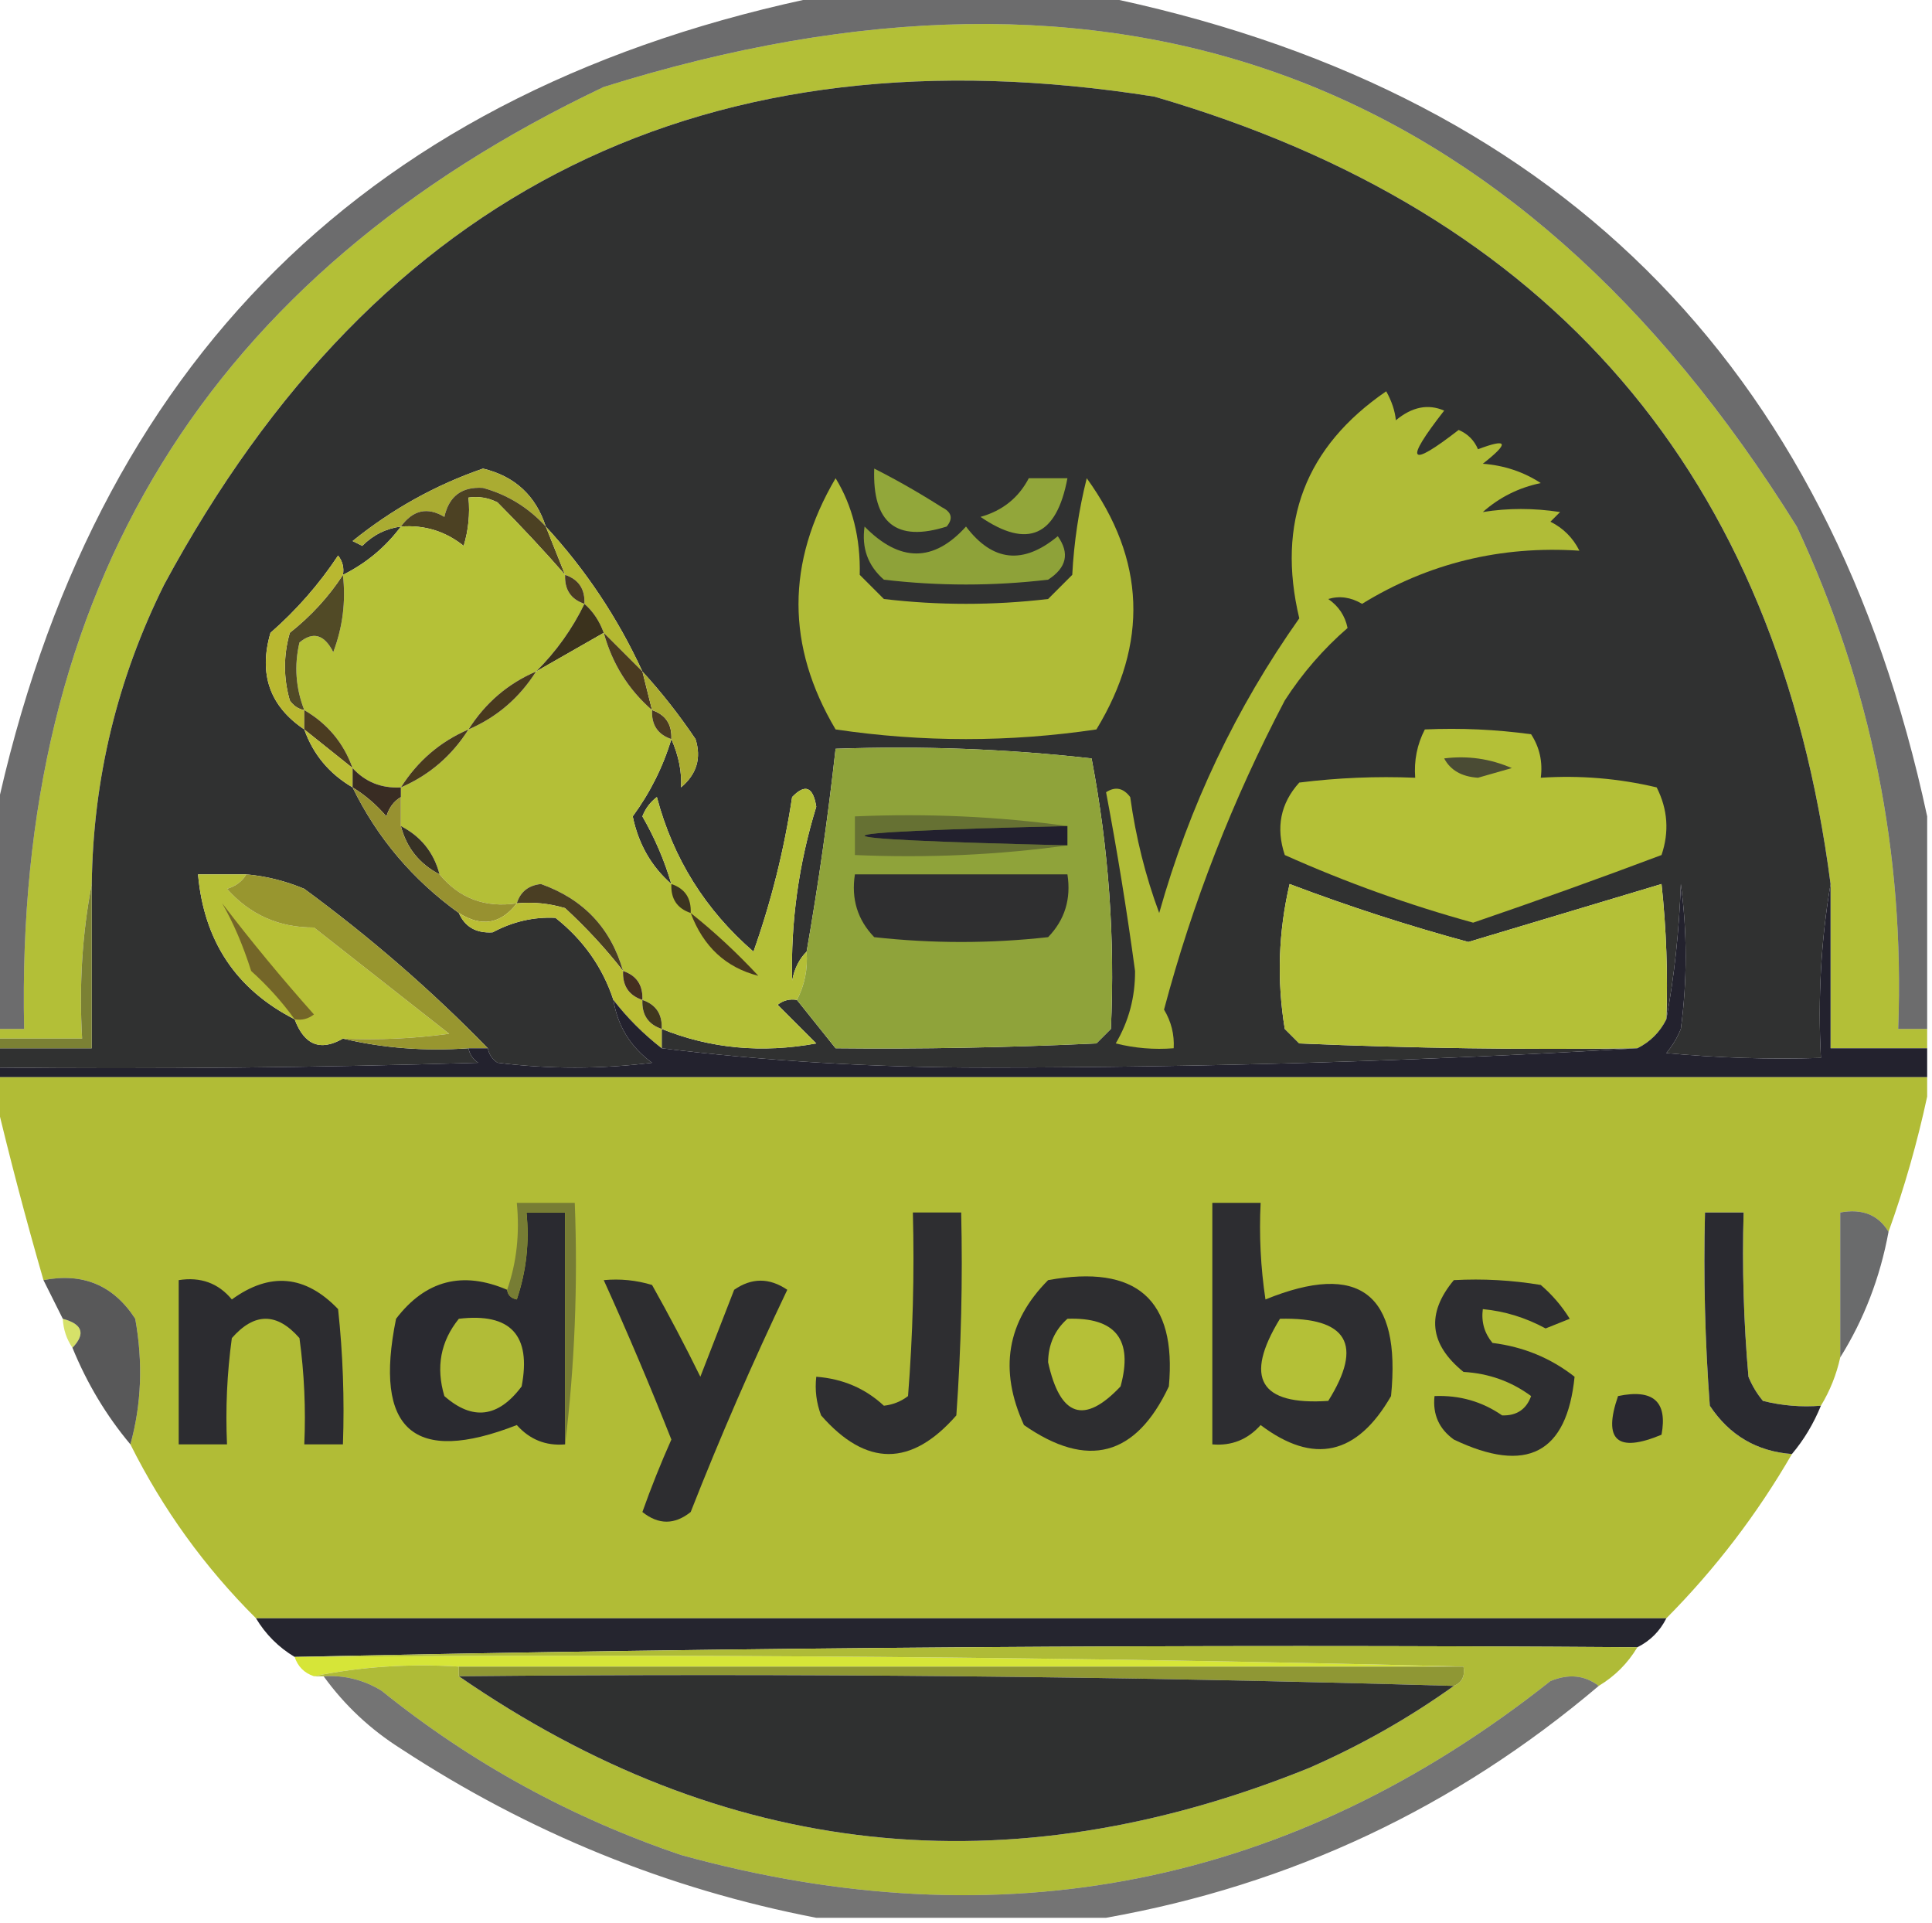 <?xml version="1.0" encoding="UTF-8"?>
<!DOCTYPE svg PUBLIC "-//W3C//DTD SVG 1.1//EN" "http://www.w3.org/Graphics/SVG/1.1/DTD/svg11.dtd">
<svg xmlns="http://www.w3.org/2000/svg" version="1.1" width="200px" height="199px" style="shape-rendering:geometricPrecision; text-rendering:geometricPrecision; image-rendering:optimizeQuality; fill-rule:evenodd; clip-rule:evenodd" xmlns:xlink="http://www.w3.org/1999/xlink">
<g><path style="opacity:1" fill="#b3bf37" d="M 199.5,106.5 C 199.5,107.167 199.5,107.833 199.5,108.5C 196.167,108.5 192.833,108.5 189.5,108.5C 189.5,102.833 189.5,97.167 189.5,91.5C 183.98,49.139 160.647,21.973 119.5,10C 73.291,2.688 39.125,19.521 17,60.5C 12.139,70.276 9.639,80.609 9.5,91.5C 8.512,96.641 8.179,101.974 8.5,107.5C 5.5,107.5 2.5,107.5 -0.5,107.5C -0.5,107.167 -0.5,106.833 -0.5,106.5C 0.5,106.5 1.5,106.5 2.5,106.5C 1.506,60.974 21.506,28.474 62.5,9C 115.608,-7.617 156.775,7.55 186,54.5C 193.688,70.951 197.188,88.284 196.5,106.5C 197.5,106.5 198.5,106.5 199.5,106.5 Z"/></g>
<g><path style="opacity:1" fill="#303131" d="M 189.5,91.5 C 188.51,97.31 188.177,103.31 188.5,109.5C 183.156,109.666 177.823,109.499 172.5,109C 173.126,108.25 173.626,107.416 174,106.5C 174.667,101.5 174.667,96.5 174,91.5C 173.826,96.351 173.326,101.018 172.5,105.5C 172.666,100.821 172.499,96.155 172,91.5C 165.352,93.493 158.685,95.493 152,97.5C 145.737,95.801 139.571,93.801 133.5,91.5C 132.338,96.467 132.171,101.467 133,106.5C 133.5,107 134,107.5 134.5,108C 146.162,108.5 157.829,108.667 169.5,108.5C 147.18,109.818 124.68,110.485 102,110.5C 90.479,110.499 79.313,109.832 68.5,108.5C 68.5,107.833 68.5,107.167 68.5,106.5C 73.54,108.533 78.873,109.033 84.5,108C 83.167,106.667 81.833,105.333 80.5,104C 81.094,103.536 81.761,103.369 82.5,103.5C 83.81,105.148 85.143,106.814 86.5,108.5C 95.326,108.596 104.326,108.429 113.5,108C 114,107.5 114.5,107 115,106.5C 115.435,97.104 114.769,87.77 113,78.5C 104.251,77.516 95.418,77.183 86.5,77.5C 85.719,84.517 84.719,91.517 83.5,98.5C 82.732,99.263 82.232,100.263 82,101.5C 81.849,95.399 82.683,89.399 84.5,83.5C 84.176,81.431 83.343,81.098 82,82.5C 81.172,87.976 79.839,93.309 78,98.5C 73.011,94.182 69.677,88.849 68,82.5C 67.308,83.025 66.808,83.692 66.5,84.5C 67.788,86.739 68.788,89.072 69.5,91.5C 67.42,89.682 66.086,87.349 65.5,84.5C 67.303,82.041 68.636,79.374 69.5,76.5C 70.26,78.224 70.593,79.891 70.5,81.5C 72.124,80.131 72.624,78.465 72,76.5C 70.303,73.98 68.469,71.647 66.5,69.5C 63.944,63.951 60.61,58.951 56.5,54.5C 55.459,51.292 53.292,49.292 50,48.5C 45.092,50.194 40.592,52.694 36.5,56C 36.833,56.167 37.167,56.333 37.5,56.5C 38.622,55.37 39.956,54.703 41.5,54.5C 39.91,56.633 37.91,58.299 35.5,59.5C 35.631,58.761 35.464,58.094 35,57.5C 33.039,60.463 30.706,63.129 28,65.5C 26.755,69.765 27.922,73.098 31.5,75.5C 32.419,78.089 34.086,80.089 36.5,81.5C 39.046,86.719 42.713,91.052 47.5,94.5C 48.134,95.947 49.301,96.613 51,96.5C 53.076,95.388 55.243,94.888 57.5,95C 60.381,97.279 62.381,100.112 63.5,103.5C 63.933,106.195 65.266,108.362 67.5,110C 62.167,110.667 56.833,110.667 51.5,110C 50.944,109.617 50.611,109.117 50.5,108.5C 44.7,102.543 38.367,97.043 31.5,92C 29.564,91.187 27.564,90.687 25.5,90.5C 23.833,90.5 22.167,90.5 20.5,90.5C 21.112,97.411 24.446,102.411 30.5,105.5C 31.499,108.174 33.166,108.841 35.5,107.5C 39.634,108.485 43.968,108.818 48.5,108.5C 48.611,109.117 48.944,109.617 49.5,110C 32.837,110.5 16.17,110.667 -0.5,110.5C -0.5,109.833 -0.5,109.167 -0.5,108.5C 2.833,108.5 6.167,108.5 9.5,108.5C 9.5,102.833 9.5,97.167 9.5,91.5C 9.639,80.609 12.139,70.276 17,60.5C 39.125,19.521 73.291,2.688 119.5,10C 160.647,21.973 183.98,49.139 189.5,91.5 Z"/></g>
<g><path style="opacity:0.702" fill="#2e2e2f" d="M 85.5,-0.5 C 94.833,-0.5 104.167,-0.5 113.5,-0.5C 160.725,9.059 189.392,37.392 199.5,84.5C 199.5,91.833 199.5,99.167 199.5,106.5C 198.5,106.5 197.5,106.5 196.5,106.5C 197.188,88.284 193.688,70.951 186,54.5C 156.775,7.55 115.608,-7.617 62.5,9C 21.506,28.474 1.506,60.974 2.5,106.5C 1.5,106.5 0.5,106.5 -0.5,106.5C -0.5,99.167 -0.5,91.833 -0.5,84.5C 9.608,37.392 38.275,9.059 85.5,-0.5 Z"/></g>
<g><path style="opacity:1" fill="#b0bc37" d="M 143.5,40.5 C 144.074,41.528 144.407,42.528 144.5,43.5C 146.169,42.11 147.836,41.777 149.5,42.5C 145.33,47.843 145.83,48.509 151,44.5C 151.945,44.905 152.612,45.572 153,46.5C 156.11,45.327 156.277,45.827 153.5,48C 155.715,48.17 157.715,48.837 159.5,50C 157.221,50.473 155.221,51.473 153.5,53C 156.098,52.578 158.764,52.578 161.5,53C 161.167,53.333 160.833,53.667 160.5,54C 161.833,54.667 162.833,55.667 163.5,57C 155.357,56.461 147.857,58.294 141,62.5C 139.838,61.813 138.672,61.647 137.5,62C 138.574,62.739 139.241,63.739 139.5,65C 136.983,67.184 134.817,69.684 133,72.5C 127.609,82.77 123.442,93.437 120.5,104.5C 121.246,105.736 121.579,107.07 121.5,108.5C 119.473,108.662 117.473,108.495 115.5,108C 116.852,105.706 117.519,103.206 117.5,100.5C 116.655,94.262 115.655,88.096 114.5,82C 115.449,81.383 116.282,81.549 117,82.5C 117.579,86.677 118.579,90.677 120,94.5C 123.117,83.437 127.95,73.27 134.5,64C 132.136,54.066 135.136,46.233 143.5,40.5 Z"/></g>
<g><path style="opacity:1" fill="#aaac32" d="M 56.5,54.5 C 54.708,52.539 52.542,51.205 50,50.5C 47.812,50.354 46.479,51.354 46,53.5C 44.251,52.447 42.751,52.78 41.5,54.5C 39.956,54.703 38.622,55.37 37.5,56.5C 37.167,56.333 36.833,56.167 36.5,56C 40.592,52.694 45.092,50.194 50,48.5C 53.292,49.292 55.459,51.292 56.5,54.5 Z"/></g>
<g><path style="opacity:1" fill="#92a73a" d="M 90.5,48.5 C 92.813,49.668 95.146,51.002 97.5,52.5C 98.521,53.002 98.688,53.668 98,54.5C 92.797,56.145 90.297,54.145 90.5,48.5 Z"/></g>
<g><path style="opacity:1" fill="#4c4123" d="M 56.5,54.5 C 57.167,56.167 57.833,57.833 58.5,59.5C 56.299,56.979 53.966,54.479 51.5,52C 50.552,51.517 49.552,51.35 48.5,51.5C 48.66,53.199 48.493,54.866 48,56.5C 46.103,54.984 43.936,54.317 41.5,54.5C 42.751,52.78 44.251,52.447 46,53.5C 46.479,51.354 47.812,50.354 50,50.5C 52.542,51.205 54.708,52.539 56.5,54.5 Z"/></g>
<g><path style="opacity:1" fill="#b5c137" d="M 58.5,59.5 C 58.427,61.027 59.094,62.027 60.5,62.5C 59.246,65.093 57.58,67.427 55.5,69.5C 52.573,70.757 50.239,72.757 48.5,75.5C 45.573,76.757 43.239,78.757 41.5,81.5C 39.486,81.609 37.819,80.942 36.5,79.5C 35.581,76.911 33.914,74.911 31.5,73.5C 30.61,71.218 30.444,68.885 31,66.5C 32.406,65.332 33.572,65.665 34.5,67.5C 35.48,64.913 35.813,62.247 35.5,59.5C 37.91,58.299 39.91,56.633 41.5,54.5C 43.936,54.317 46.103,54.984 48,56.5C 48.493,54.866 48.66,53.199 48.5,51.5C 49.552,51.35 50.552,51.517 51.5,52C 53.966,54.479 56.299,56.979 58.5,59.5 Z"/></g>
<g><path style="opacity:1" fill="#b0bc37" d="M 86.5,49.5 C 88.25,52.355 89.084,55.689 89,59.5C 89.833,60.333 90.667,61.167 91.5,62C 97.167,62.667 102.833,62.667 108.5,62C 109.333,61.167 110.167,60.333 111,59.5C 111.176,56.118 111.676,52.785 112.5,49.5C 118.582,57.917 118.915,66.584 113.5,75.5C 104.5,76.833 95.5,76.833 86.5,75.5C 81.38,66.875 81.38,58.208 86.5,49.5 Z"/></g>
<g><path style="opacity:1" fill="#92a63a" d="M 106.5,49.5 C 107.833,49.5 109.167,49.5 110.5,49.5C 109.376,55.507 106.376,56.84 101.5,53.5C 103.772,52.866 105.439,51.532 106.5,49.5 Z"/></g>
<g><path style="opacity:1" fill="#b4b931" d="M 56.5,54.5 C 60.61,58.951 63.944,63.951 66.5,69.5C 65.167,68.167 63.833,66.833 62.5,65.5C 62.068,64.29 61.401,63.291 60.5,62.5C 60.573,60.973 59.906,59.973 58.5,59.5C 57.833,57.833 57.167,56.167 56.5,54.5 Z"/></g>
<g><path style="opacity:1" fill="#8ea239" d="M 89.5,54.5 C 93.147,58.215 96.647,58.215 100,54.5C 102.756,58.142 105.923,58.475 109.5,55.5C 110.754,57.259 110.421,58.759 108.5,60C 102.833,60.667 97.167,60.667 91.5,60C 89.845,58.556 89.178,56.722 89.5,54.5 Z"/></g>
<g><path style="opacity:1" fill="#493a23" d="M 58.5,59.5 C 59.906,59.973 60.573,60.973 60.5,62.5C 59.094,62.027 58.427,61.027 58.5,59.5 Z"/></g>
<g><path style="opacity:1" fill="#514a26" d="M 35.5,59.5 C 35.813,62.247 35.48,64.913 34.5,67.5C 33.572,65.665 32.406,65.332 31,66.5C 30.444,68.885 30.61,71.218 31.5,73.5C 30.883,73.389 30.383,73.056 30,72.5C 29.333,70.167 29.333,67.833 30,65.5C 32.212,63.746 34.045,61.746 35.5,59.5 Z"/></g>
<g><path style="opacity:1" fill="#3b321d" d="M 60.5,62.5 C 61.401,63.291 62.068,64.29 62.5,65.5C 60.167,66.833 57.833,68.167 55.5,69.5C 57.58,67.427 59.246,65.093 60.5,62.5 Z"/></g>
<g><path style="opacity:1" fill="#b4bf37" d="M 62.5,65.5 C 63.383,68.704 65.05,71.371 67.5,73.5C 67.427,75.027 68.094,76.027 69.5,76.5C 68.636,79.374 67.303,82.041 65.5,84.5C 66.086,87.349 67.42,89.682 69.5,91.5C 68.788,89.072 67.788,86.739 66.5,84.5C 66.808,83.692 67.308,83.025 68,82.5C 69.677,88.849 73.011,94.182 78,98.5C 79.839,93.309 81.172,87.976 82,82.5C 83.343,81.098 84.176,81.431 84.5,83.5C 82.683,89.399 81.849,95.399 82,101.5C 82.232,100.263 82.732,99.263 83.5,98.5C 83.634,100.292 83.301,101.958 82.5,103.5C 81.761,103.369 81.094,103.536 80.5,104C 81.833,105.333 83.167,106.667 84.5,108C 78.873,109.033 73.54,108.533 68.5,106.5C 68.573,104.973 67.906,103.973 66.5,103.5C 66.573,101.973 65.906,100.973 64.5,100.5C 63.233,96.065 60.4,93.065 56,91.5C 54.699,91.639 53.866,92.305 53.5,93.5C 50.212,93.984 47.545,92.984 45.5,90.5C 44.92,88.251 43.587,86.585 41.5,85.5C 41.5,84.5 41.5,83.5 41.5,82.5C 41.5,82.167 41.5,81.833 41.5,81.5C 44.427,80.243 46.761,78.243 48.5,75.5C 51.427,74.243 53.761,72.243 55.5,69.5C 57.833,68.167 60.167,66.833 62.5,65.5 Z"/></g>
<g><path style="opacity:1" fill="#4a3a21" d="M 62.5,65.5 C 63.833,66.833 65.167,68.167 66.5,69.5C 66.833,70.833 67.167,72.167 67.5,73.5C 65.05,71.371 63.383,68.704 62.5,65.5 Z"/></g>
<g><path style="opacity:1" fill="#48391e" d="M 55.5,69.5 C 53.761,72.243 51.427,74.243 48.5,75.5C 50.239,72.757 52.573,70.757 55.5,69.5 Z"/></g>
<g><path style="opacity:1" fill="#b9b830" d="M 35.5,59.5 C 34.045,61.746 32.212,63.746 30,65.5C 29.333,67.833 29.333,70.167 30,72.5C 30.383,73.056 30.883,73.389 31.5,73.5C 31.5,74.167 31.5,74.833 31.5,75.5C 27.922,73.098 26.755,69.765 28,65.5C 30.706,63.129 33.039,60.463 35,57.5C 35.464,58.094 35.631,58.761 35.5,59.5 Z"/></g>
<g><path style="opacity:1" fill="#4b3b23" d="M 67.5,73.5 C 68.906,73.973 69.573,74.973 69.5,76.5C 68.094,76.027 67.427,75.027 67.5,73.5 Z"/></g>
<g><path style="opacity:1" fill="#4b3c21" d="M 31.5,73.5 C 33.914,74.911 35.581,76.911 36.5,79.5C 34.833,78.167 33.167,76.833 31.5,75.5C 31.5,74.833 31.5,74.167 31.5,73.5 Z"/></g>
<g><path style="opacity:1" fill="#48391e" d="M 48.5,75.5 C 46.761,78.243 44.427,80.243 41.5,81.5C 43.239,78.757 45.573,76.757 48.5,75.5 Z"/></g>
<g><path style="opacity:1" fill="#abad30" d="M 66.5,69.5 C 68.469,71.647 70.303,73.98 72,76.5C 72.624,78.465 72.124,80.131 70.5,81.5C 70.593,79.891 70.26,78.224 69.5,76.5C 69.573,74.973 68.906,73.973 67.5,73.5C 67.167,72.167 66.833,70.833 66.5,69.5 Z"/></g>
<g><path style="opacity:1" fill="#bbbe35" d="M 31.5,75.5 C 33.167,76.833 34.833,78.167 36.5,79.5C 36.5,80.167 36.5,80.833 36.5,81.5C 34.086,80.089 32.419,78.089 31.5,75.5 Z"/></g>
<g><path style="opacity:1" fill="#b4c037" d="M 147.5,75.5 C 151.182,75.335 154.848,75.501 158.5,76C 159.38,77.356 159.714,78.856 159.5,80.5C 163.571,80.234 167.571,80.567 171.5,81.5C 172.647,83.765 172.814,86.098 172,88.5C 165.549,90.928 159.049,93.262 152.5,95.5C 145.81,93.659 139.31,91.326 133,88.5C 132.056,85.653 132.556,83.153 134.5,81C 138.486,80.501 142.486,80.335 146.5,80.5C 146.366,78.709 146.699,77.042 147.5,75.5 Z"/></g>
<g><path style="opacity:1" fill="#4a4b34" d="M 149.5,78.5 C 151.924,78.192 154.257,78.526 156.5,79.5C 155.333,79.833 154.167,80.167 153,80.5C 151.319,80.392 150.152,79.725 149.5,78.5 Z"/></g>
<g><path style="opacity:1" fill="#392c23" d="M 36.5,79.5 C 37.819,80.942 39.486,81.609 41.5,81.5C 41.5,81.833 41.5,82.167 41.5,82.5C 40.778,82.918 40.278,83.584 40,84.5C 38.961,83.29 37.794,82.29 36.5,81.5C 36.5,80.833 36.5,80.167 36.5,79.5 Z"/></g>
<g><path style="opacity:1" fill="#363125" d="M 41.5,85.5 C 43.587,86.585 44.92,88.251 45.5,90.5C 43.413,89.415 42.08,87.749 41.5,85.5 Z"/></g>
<g><path style="opacity:1" fill="#979130" d="M 36.5,81.5 C 37.794,82.29 38.961,83.29 40,84.5C 40.278,83.584 40.778,82.918 41.5,82.5C 41.5,83.5 41.5,84.5 41.5,85.5C 42.08,87.749 43.413,89.415 45.5,90.5C 47.545,92.984 50.212,93.984 53.5,93.5C 51.842,95.654 49.842,95.987 47.5,94.5C 42.713,91.052 39.046,86.719 36.5,81.5 Z"/></g>
<g><path style="opacity:1" fill="#8fa33a" d="M 82.5,103.5 C 83.301,101.958 83.634,100.292 83.5,98.5C 84.719,91.517 85.719,84.517 86.5,77.5C 95.418,77.183 104.251,77.516 113,78.5C 114.769,87.77 115.435,97.104 115,106.5C 114.5,107 114,107.5 113.5,108C 104.326,108.429 95.326,108.596 86.5,108.5C 85.143,106.814 83.81,105.148 82.5,103.5 Z"/></g>
<g><path style="opacity:1" fill="#667133" d="M 110.5,85.5 C 82.5,86.167 82.5,86.833 110.5,87.5C 103.352,88.492 96.019,88.825 88.5,88.5C 88.5,87.167 88.5,85.833 88.5,84.5C 96.019,84.175 103.352,84.508 110.5,85.5 Z"/></g>
<g><path style="opacity:1" fill="#22202e" d="M 110.5,85.5 C 110.5,86.167 110.5,86.833 110.5,87.5C 82.5,86.833 82.5,86.167 110.5,85.5 Z"/></g>
<g><path style="opacity:1" fill="#3c3420" d="M 69.5,91.5 C 70.906,91.973 71.573,92.973 71.5,94.5C 70.094,94.027 69.427,93.027 69.5,91.5 Z"/></g>
<g><path style="opacity:1" fill="#2f2f30" d="M 88.5,90.5 C 95.833,90.5 103.167,90.5 110.5,90.5C 110.896,93.044 110.229,95.211 108.5,97C 102.5,97.667 96.5,97.667 90.5,97C 88.771,95.211 88.104,93.044 88.5,90.5 Z"/></g>
<g><path style="opacity:1" fill="#4a3e23" d="M 64.5,100.5 C 62.734,98.229 60.734,96.063 58.5,94C 56.866,93.507 55.199,93.34 53.5,93.5C 53.866,92.305 54.699,91.639 56,91.5C 60.4,93.065 63.233,96.065 64.5,100.5 Z"/></g>
<g><path style="opacity:1" fill="#b4c037" d="M 172.5,105.5 C 171.833,106.833 170.833,107.833 169.5,108.5C 157.829,108.667 146.162,108.5 134.5,108C 134,107.5 133.5,107 133,106.5C 132.171,101.467 132.338,96.467 133.5,91.5C 139.571,93.801 145.737,95.801 152,97.5C 158.685,95.493 165.352,93.493 172,91.5C 172.499,96.155 172.666,100.821 172.5,105.5 Z"/></g>
<g><path style="opacity:1" fill="#babe34" d="M 53.5,93.5 C 55.199,93.34 56.866,93.507 58.5,94C 60.734,96.063 62.734,98.229 64.5,100.5C 64.427,102.027 65.094,103.027 66.5,103.5C 66.427,105.027 67.094,106.027 68.5,106.5C 68.5,107.167 68.5,107.833 68.5,108.5C 66.605,107.027 64.939,105.36 63.5,103.5C 62.381,100.112 60.381,97.279 57.5,95C 55.243,94.888 53.076,95.388 51,96.5C 49.301,96.613 48.134,95.947 47.5,94.5C 49.842,95.987 51.842,95.654 53.5,93.5 Z"/></g>
<g><path style="opacity:1" fill="#b7c036" d="M 25.5,90.5 C 25.082,91.222 24.416,91.722 23.5,92C 25.876,94.68 28.876,96.013 32.5,96C 37.167,99.667 41.833,103.333 46.5,107C 42.848,107.499 39.182,107.665 35.5,107.5C 33.166,108.841 31.499,108.174 30.5,105.5C 24.446,102.411 21.112,97.411 20.5,90.5C 22.167,90.5 23.833,90.5 25.5,90.5 Z"/></g>
<g><path style="opacity:1" fill="#463720" d="M 71.5,94.5 C 73.963,96.461 76.297,98.628 78.5,101C 75.135,100.142 72.802,97.975 71.5,94.5 Z"/></g>
<g><path style="opacity:1" fill="#442f20" d="M 64.5,100.5 C 65.906,100.973 66.573,101.973 66.5,103.5C 65.094,103.027 64.427,102.027 64.5,100.5 Z"/></g>
<g><path style="opacity:1" fill="#746628" d="M 30.5,105.5 C 29.207,103.704 27.707,102.037 26,100.5C 25.16,97.849 24.16,95.516 23,93.5C 25.99,97.413 29.157,101.247 32.5,105C 31.906,105.464 31.239,105.631 30.5,105.5 Z"/></g>
<g><path style="opacity:1" fill="#7b8134" d="M 9.5,91.5 C 9.5,97.167 9.5,102.833 9.5,108.5C 6.167,108.5 2.833,108.5 -0.5,108.5C -0.5,108.167 -0.5,107.833 -0.5,107.5C 2.5,107.5 5.5,107.5 8.5,107.5C 8.179,101.974 8.512,96.641 9.5,91.5 Z"/></g>
<g><path style="opacity:1" fill="#98962f" d="M 25.5,90.5 C 27.564,90.687 29.564,91.187 31.5,92C 38.367,97.043 44.7,102.543 50.5,108.5C 49.833,108.5 49.167,108.5 48.5,108.5C 43.968,108.818 39.634,108.485 35.5,107.5C 39.182,107.665 42.848,107.499 46.5,107C 41.833,103.333 37.167,99.667 32.5,96C 28.876,96.013 25.876,94.68 23.5,92C 24.416,91.722 25.082,91.222 25.5,90.5 Z"/></g>
<g><path style="opacity:0.993" fill="#23222e" d="M 189.5,91.5 C 189.5,97.167 189.5,102.833 189.5,108.5C 192.833,108.5 196.167,108.5 199.5,108.5C 199.5,109.5 199.5,110.5 199.5,111.5C 132.833,111.5 66.167,111.5 -0.5,111.5C -0.5,111.167 -0.5,110.833 -0.5,110.5C 16.17,110.667 32.837,110.5 49.5,110C 48.944,109.617 48.611,109.117 48.5,108.5C 49.167,108.5 49.833,108.5 50.5,108.5C 50.611,109.117 50.944,109.617 51.5,110C 56.833,110.667 62.167,110.667 67.5,110C 65.266,108.362 63.933,106.195 63.5,103.5C 64.939,105.36 66.605,107.027 68.5,108.5C 79.313,109.832 90.479,110.499 102,110.5C 124.68,110.485 147.18,109.818 169.5,108.5C 170.833,107.833 171.833,106.833 172.5,105.5C 173.326,101.018 173.826,96.351 174,91.5C 174.667,96.5 174.667,101.5 174,106.5C 173.626,107.416 173.126,108.25 172.5,109C 177.823,109.499 183.156,109.666 188.5,109.5C 188.177,103.31 188.51,97.31 189.5,91.5 Z"/></g>
<g><path style="opacity:1" fill="#40371e" d="M 66.5,103.5 C 67.906,103.973 68.573,104.973 68.5,106.5C 67.094,106.027 66.427,105.027 66.5,103.5 Z"/></g>
<g><path style="opacity:0.995" fill="#b1bc36" d="M -0.5,111.5 C 66.167,111.5 132.833,111.5 199.5,111.5C 199.5,112.167 199.5,112.833 199.5,113.5C 198.48,118.244 197.147,122.911 195.5,127.5C 194.448,125.744 192.781,125.077 190.5,125.5C 190.5,130.5 190.5,135.5 190.5,140.5C 190.107,142.284 189.441,143.95 188.5,145.5C 186.473,145.662 184.473,145.495 182.5,145C 181.874,144.25 181.374,143.416 181,142.5C 180.501,136.843 180.334,131.176 180.5,125.5C 179.167,125.5 177.833,125.5 176.5,125.5C 176.334,132.175 176.5,138.842 177,145.5C 179.03,148.563 181.864,150.229 185.5,150.5C 181.883,156.745 177.549,162.412 172.5,167.5C 123.833,167.5 75.167,167.5 26.5,167.5C 21.19,162.215 16.856,156.215 13.5,149.5C 14.647,145.354 14.814,141.02 14,136.5C 11.761,133.038 8.594,131.705 4.5,132.5C 2.651,126.099 0.984,119.766 -0.5,113.5C -0.5,112.833 -0.5,112.167 -0.5,111.5 Z"/></g>
<g><path style="opacity:1" fill="#2a2a30" d="M 58.5,149.5 C 56.508,149.672 54.842,149.005 53.5,147.5C 42.826,151.671 38.659,148.004 41,136.5C 44.041,132.517 47.874,131.517 52.5,133.5C 52.56,134.043 52.893,134.376 53.5,134.5C 54.484,131.572 54.817,128.572 54.5,125.5C 55.833,125.5 57.167,125.5 58.5,125.5C 58.5,133.5 58.5,141.5 58.5,149.5 Z"/></g>
<g><path style="opacity:1" fill="#777d34" d="M 58.5,149.5 C 58.5,141.5 58.5,133.5 58.5,125.5C 57.167,125.5 55.833,125.5 54.5,125.5C 54.817,128.572 54.484,131.572 53.5,134.5C 52.893,134.376 52.56,134.043 52.5,133.5C 53.477,130.713 53.81,127.713 53.5,124.5C 55.5,124.5 57.5,124.5 59.5,124.5C 59.826,133.017 59.493,141.35 58.5,149.5 Z"/></g>
<g><path style="opacity:1" fill="#2e2e31" d="M 94.5,125.5 C 96.167,125.5 97.833,125.5 99.5,125.5C 99.666,132.508 99.5,139.508 99,146.5C 94.333,151.833 89.667,151.833 85,146.5C 84.51,145.207 84.343,143.873 84.5,142.5C 87.239,142.707 89.573,143.707 91.5,145.5C 92.442,145.392 93.275,145.059 94,144.5C 94.499,138.175 94.666,131.842 94.5,125.5 Z"/></g>
<g><path style="opacity:0.713" fill="#2f3031" d="M 195.5,127.5 C 194.63,132.223 192.964,136.556 190.5,140.5C 190.5,135.5 190.5,130.5 190.5,125.5C 192.781,125.077 194.448,125.744 195.5,127.5 Z"/></g>
<g><path style="opacity:1" fill="#2d2d31" d="M 125.5,124.5 C 127.167,124.5 128.833,124.5 130.5,124.5C 130.335,127.85 130.502,131.183 131,134.5C 140.724,130.544 145.058,133.877 144,144.5C 140.476,150.63 135.976,151.63 130.5,147.5C 129.158,149.005 127.492,149.672 125.5,149.5C 125.5,141.167 125.5,132.833 125.5,124.5 Z"/></g>
<g><path style="opacity:1" fill="#2c2c30" d="M 18.5,132.5 C 20.766,132.141 22.599,132.808 24,134.5C 27.943,131.634 31.61,131.968 35,135.5C 35.499,140.155 35.666,144.821 35.5,149.5C 34.167,149.5 32.833,149.5 31.5,149.5C 31.665,145.818 31.499,142.152 31,138.5C 28.667,135.833 26.333,135.833 24,138.5C 23.501,142.152 23.335,145.818 23.5,149.5C 21.833,149.5 20.167,149.5 18.5,149.5C 18.5,143.833 18.5,138.167 18.5,132.5 Z"/></g>
<g><path style="opacity:0.753" fill="#c9d738" d="M 6.5,136.5 C 8.552,137.053 8.885,138.053 7.5,139.5C 6.89,138.609 6.557,137.609 6.5,136.5 Z"/></g>
<g><path style="opacity:1" fill="#b1bc37" d="M 47.5,136.5 C 52.85,135.863 55.017,138.197 54,143.5C 51.581,146.737 48.915,147.07 46,144.5C 45.109,141.502 45.609,138.836 47.5,136.5 Z"/></g>
<g><path style="opacity:1" fill="#b4c037" d="M 132.5,136.5 C 139.486,136.331 141.153,139.164 137.5,145C 130.416,145.475 128.749,142.642 132.5,136.5 Z"/></g>
<g><path style="opacity:0.801" fill="#303031" d="M 4.5,132.5 C 8.594,131.705 11.761,133.038 14,136.5C 14.814,141.02 14.647,145.354 13.5,149.5C 11.012,146.534 9.012,143.201 7.5,139.5C 8.885,138.053 8.552,137.053 6.5,136.5C 5.833,135.167 5.167,133.833 4.5,132.5 Z"/></g>
<g><path style="opacity:1" fill="#2d2d31" d="M 150.5,132.5 C 153.518,132.335 156.518,132.502 159.5,133C 160.687,134.019 161.687,135.186 162.5,136.5C 161.667,136.833 160.833,137.167 160,137.5C 157.941,136.382 155.774,135.715 153.5,135.5C 153.33,136.822 153.663,137.989 154.5,139C 157.696,139.396 160.53,140.562 163,142.5C 162.201,150.433 158.035,152.599 150.5,149C 148.963,147.89 148.297,146.39 148.5,144.5C 151.09,144.396 153.423,145.063 155.5,146.5C 157,146.547 158,145.881 158.5,144.5C 156.453,142.985 154.119,142.151 151.5,142C 147.956,139.127 147.623,135.96 150.5,132.5 Z"/></g>
<g><path style="opacity:1" fill="#2d2d30" d="M 62.5,132.5 C 64.199,132.34 65.866,132.506 67.5,133C 69.265,136.14 70.932,139.306 72.5,142.5C 73.664,139.505 74.83,136.505 76,133.5C 77.814,132.24 79.647,132.24 81.5,133.5C 77.892,141.05 74.558,148.717 71.5,156.5C 69.833,157.833 68.167,157.833 66.5,156.5C 67.402,153.96 68.402,151.46 69.5,149C 67.292,143.421 64.959,137.921 62.5,132.5 Z"/></g>
<g><path style="opacity:1" fill="#2d2d30" d="M 108.5,132.5 C 117.658,130.835 121.825,134.501 121,143.5C 117.585,150.749 112.585,152.083 106,147.5C 103.387,141.801 104.22,136.801 108.5,132.5 Z"/></g>
<g><path style="opacity:1" fill="#b5c037" d="M 110.5,136.5 C 115.494,136.329 117.328,138.662 116,143.5C 112.24,147.484 109.74,146.651 108.5,141C 108.519,139.167 109.185,137.667 110.5,136.5 Z"/></g>
<g><path style="opacity:1" fill="#292830" d="M 167.5,144.5 C 171.138,143.737 172.638,145.07 172,148.5C 167.415,150.413 165.915,149.079 167.5,144.5 Z"/></g>
<g><path style="opacity:1" fill="#2a2a30" d="M 188.5,145.5 C 187.737,147.368 186.737,149.035 185.5,150.5C 181.864,150.229 179.03,148.563 177,145.5C 176.5,138.842 176.334,132.175 176.5,125.5C 177.833,125.5 179.167,125.5 180.5,125.5C 180.334,131.176 180.501,136.843 181,142.5C 181.374,143.416 181.874,144.25 182.5,145C 184.473,145.495 186.473,145.662 188.5,145.5 Z"/></g>
<g><path style="opacity:1" fill="#25252f" d="M 26.5,167.5 C 75.167,167.5 123.833,167.5 172.5,167.5C 171.833,168.833 170.833,169.833 169.5,170.5C 122.997,170.168 76.664,170.501 30.5,171.5C 28.833,170.5 27.5,169.167 26.5,167.5 Z"/></g>
<g><path style="opacity:1" fill="#d6e538" d="M 30.5,171.5 C 71.003,171.168 111.337,171.501 151.5,172.5C 116.833,172.5 82.167,172.5 47.5,172.5C 42.305,172.179 37.305,172.513 32.5,173.5C 31.5,173.167 30.833,172.5 30.5,171.5 Z"/></g>
<g><path style="opacity:1" fill="#afbb37" d="M 30.5,171.5 C 76.664,170.501 122.997,170.168 169.5,170.5C 168.5,172.167 167.167,173.5 165.5,174.5C 164.054,173.387 162.387,173.22 160.5,174C 133.756,195.177 103.756,201.177 70.5,192C 59.107,188.139 48.774,182.473 39.5,175C 37.655,173.872 35.655,173.372 33.5,173.5C 33.167,173.5 32.833,173.5 32.5,173.5C 37.305,172.513 42.305,172.179 47.5,172.5C 47.5,172.833 47.5,173.167 47.5,173.5C 74.967,192.444 104.3,195.61 135.5,183C 140.852,180.661 145.852,177.828 150.5,174.5C 151.338,174.158 151.672,173.492 151.5,172.5C 111.337,171.501 71.003,171.168 30.5,171.5 Z"/></g>
<g><path style="opacity:1" fill="#8f9734" d="M 47.5,173.5 C 47.5,173.167 47.5,172.833 47.5,172.5C 82.167,172.5 116.833,172.5 151.5,172.5C 151.672,173.492 151.338,174.158 150.5,174.5C 116.337,173.502 82.004,173.168 47.5,173.5 Z"/></g>
<g><path style="opacity:0.669" fill="#303030" d="M 33.5,173.5 C 35.655,173.372 37.655,173.872 39.5,175C 48.774,182.473 59.107,188.139 70.5,192C 103.756,201.177 133.756,195.177 160.5,174C 162.387,173.22 164.054,173.387 165.5,174.5C 150.641,187.097 133.641,195.097 114.5,198.5C 104.5,198.5 94.5,198.5 84.5,198.5C 69.104,195.528 54.771,189.695 41.5,181C 38.334,179 35.668,176.5 33.5,173.5 Z"/></g>
<g><path style="opacity:1" fill="#2f3030" d="M 47.5,173.5 C 82.004,173.168 116.337,173.502 150.5,174.5C 145.852,177.828 140.852,180.661 135.5,183C 104.3,195.61 74.967,192.444 47.5,173.5 Z"/></g>
</svg>
